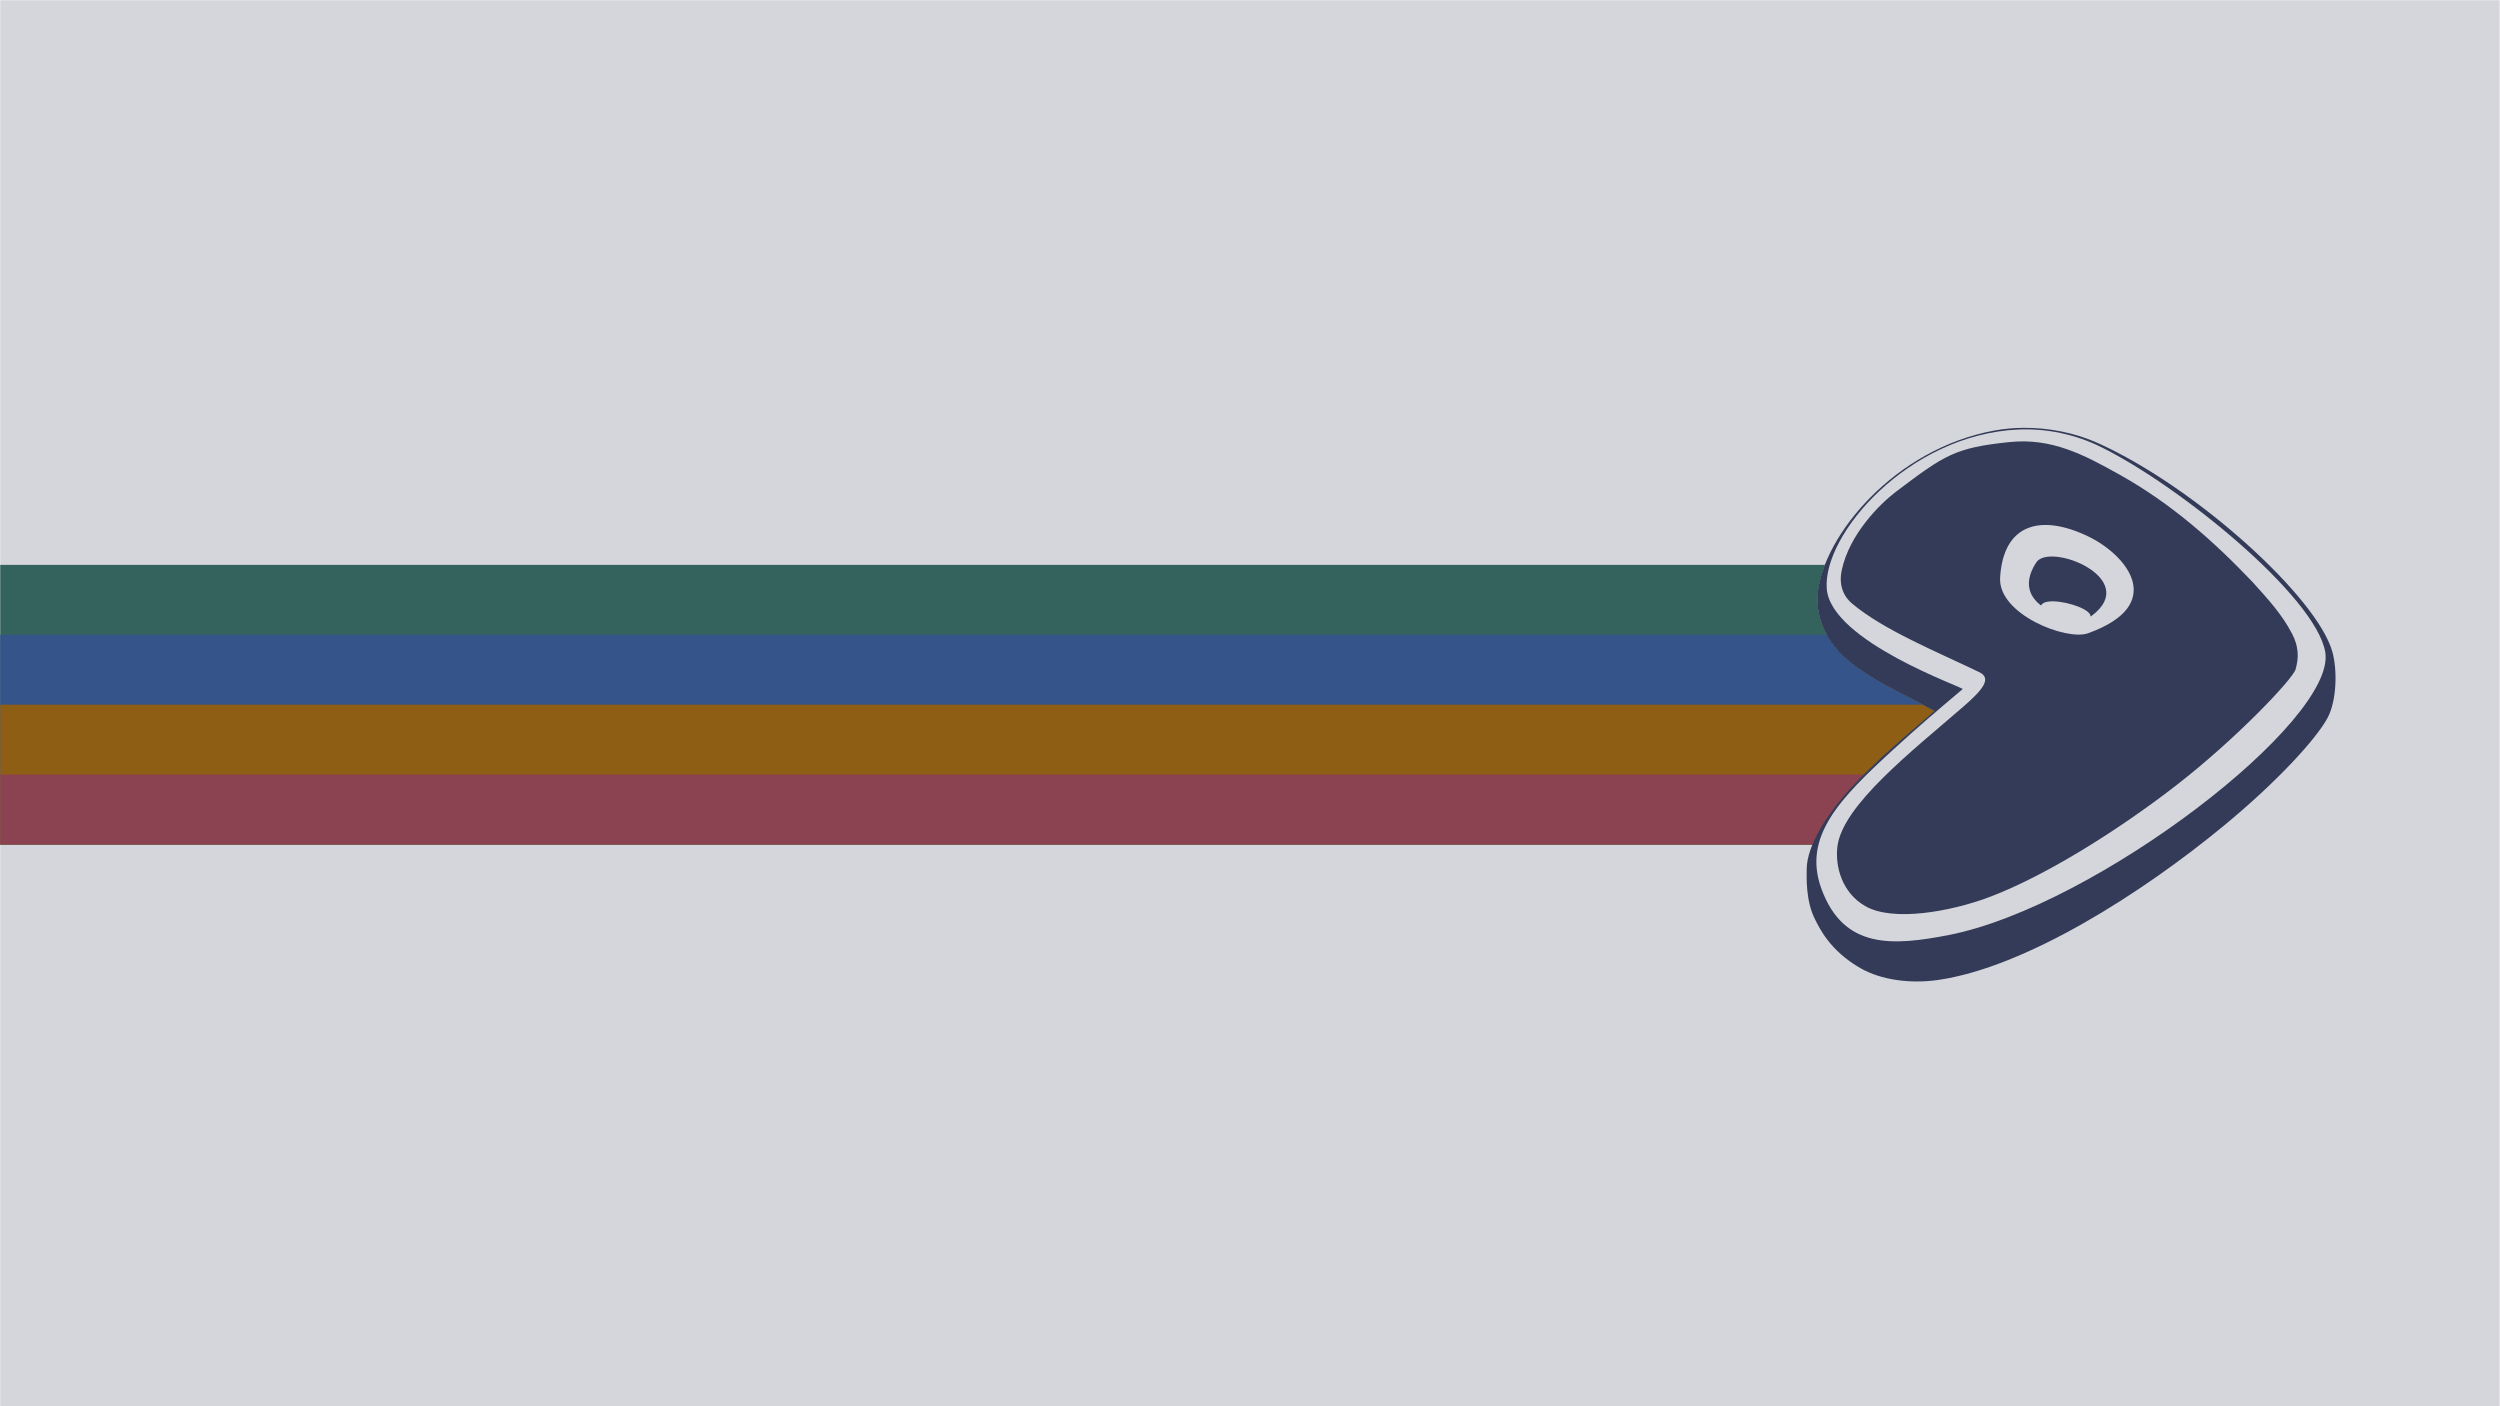 <?xml version="1.0" encoding="UTF-8" standalone="no"?>
<svg
   version="1.1"
   id="svg5033"
   xml:space="preserve"
   width="1920"
   height="1080"
   viewBox="0 0 1920 1080"
   sodipodi:docname="gentoo_00_scalable.svg"
   inkscape:version="1.2 (dc2aedaf03, 2022-05-15)"
   inkscape:export-filename="gentoo_00_1920x1080.png"
   inkscape:export-xdpi="96"
   inkscape:export-ydpi="96"
   xmlns:inkscape="http://www.inkscape.org/namespaces/inkscape"
   xmlns:sodipodi="http://sodipodi.sourceforge.net/DTD/sodipodi-0.dtd"
   xmlns:xlink="http://www.w3.org/1999/xlink"
   xmlns="http://www.w3.org/2000/svg"
   xmlns:svg="http://www.w3.org/2000/svg"
   xmlns:rdf="http://www.w3.org/1999/02/22-rdf-syntax-ns#"
   xmlns:cc="http://creativecommons.org/ns#"
   xmlns:dc="http://purl.org/dc/elements/1.1/"><defs
     id="defs5037"><marker
       style="overflow:visible"
       id="Arrow1Lstart"
       refX="0"
       refY="0"
       orient="auto"
       inkscape:stockid="Arrow1Lstart"
       inkscape:isstock="true"><path
         transform="matrix(0.8,0,0,0.8,10,0)"
         style="fill:#c53d3d;fill-opacity:0.795;fill-rule:evenodd;stroke:none;stroke-width:1pt;stroke-opacity:1"
         d="M 0,0 5,-5 -12.5,0 5,5 Z"
         id="path2155" /></marker><clipPath
       clipPathUnits="userSpaceOnUse"
       id="clipPath5049"><path
         d="M 0,600 H 600 V 0 H 0 Z"
         id="path5047"
         inkscape:connector-curvature="0" /></clipPath><marker
       style="overflow:visible"
       id="Arrow1Lstart-53"
       refX="0"
       refY="0"
       orient="auto"
       inkscape:stockid="Arrow1Lstart"
       inkscape:isstock="true"><path
         transform="matrix(0.8,0,0,0.8,10,0)"
         style="fill:#c53d3d;fill-opacity:0.795;fill-rule:evenodd;stroke:none;stroke-width:1pt;stroke-opacity:1"
         d="M 0,0 5,-5 -12.5,0 5,5 Z"
         id="path2155-5" /></marker><clipPath
       clipPathUnits="userSpaceOnUse"
       id="clipPath5049-6"><path
         d="M 0,600 H 600 V 0 H 0 Z"
         id="path5047-2"
         inkscape:connector-curvature="0" /></clipPath><marker
       style="overflow:visible"
       id="Arrow1Lstart-5"
       refX="0"
       refY="0"
       orient="auto"
       inkscape:stockid="Arrow1Lstart"
       inkscape:isstock="true"><path
         transform="matrix(0.8,0,0,0.8,10,0)"
         style="fill:#c53d3d;fill-opacity:0.795;fill-rule:evenodd;stroke:none;stroke-width:1pt;stroke-opacity:1"
         d="M 0,0 5,-5 -12.5,0 5,5 Z"
         id="path2155-3" /></marker><clipPath
       clipPathUnits="userSpaceOnUse"
       id="clipPath5049-5"><path
         d="M 0,600 H 600 V 0 H 0 Z"
         id="path5047-6"
         inkscape:connector-curvature="0" /></clipPath><marker
       style="overflow:visible"
       id="Arrow1Lstart-3"
       refX="0"
       refY="0"
       orient="auto"
       inkscape:stockid="Arrow1Lstart"
       inkscape:isstock="true"><path
         transform="matrix(0.8,0,0,0.8,10,0)"
         style="fill:#c53d3d;fill-opacity:0.795;fill-rule:evenodd;stroke:none;stroke-width:1pt;stroke-opacity:1"
         d="M 0,0 5,-5 -12.5,0 5,5 Z"
         id="path2155-56" /></marker><clipPath
       clipPathUnits="userSpaceOnUse"
       id="clipPath5049-2"><path
         d="M 0,600 H 600 V 0 H 0 Z"
         id="path5047-91"
         inkscape:connector-curvature="0" /></clipPath><marker
       style="overflow:visible"
       id="Arrow1Lstart-5-2"
       refX="0"
       refY="0"
       orient="auto"
       inkscape:stockid="Arrow1Lstart"
       inkscape:isstock="true"><path
         transform="matrix(0.8,0,0,0.8,10,0)"
         style="fill:#c53d3d;fill-opacity:0.795;fill-rule:evenodd;stroke:none;stroke-width:1pt;stroke-opacity:1"
         d="M 0,0 5,-5 -12.5,0 5,5 Z"
         id="path2155-3-7" /></marker><clipPath
       clipPathUnits="userSpaceOnUse"
       id="clipPath5049-5-0"><path
         d="M 0,600 H 600 V 0 H 0 Z"
         id="path5047-6-9"
         inkscape:connector-curvature="0" /></clipPath><marker
       style="overflow:visible"
       id="Arrow1Lstart-1"
       refX="0"
       refY="0"
       orient="auto"
       inkscape:stockid="Arrow1Lstart"
       inkscape:isstock="true"><path
         transform="matrix(0.8,0,0,0.8,10,0)"
         style="fill:#c53d3d;fill-opacity:0.795;fill-rule:evenodd;stroke:none;stroke-width:1pt;stroke-opacity:1"
         d="M 0,0 5,-5 -12.5,0 5,5 Z"
         id="path2155-8" /></marker><clipPath
       clipPathUnits="userSpaceOnUse"
       id="clipPath5049-7"><path
         d="M 0,600 H 600 V 0 H 0 Z"
         id="path5047-9"
         inkscape:connector-curvature="0" /></clipPath><linearGradient
       x1="112.499"
       y1="6.137"
       x2="112.499"
       y2="129.347"
       id="path1082_2_"
       gradientUnits="userSpaceOnUse"
       gradientTransform="translate(287,-83)"><stop
         id="stop193"
         style="stop-color:#ffffff;stop-opacity:0"
         offset="0" /><stop
         id="stop195"
         style="stop-color:#ffffff;stop-opacity:0.275"
         offset="1" /><midPointStop
         offset="0"
         style="stop-color:#FFFFFF"
         id="midPointStop197" /><midPointStop
         offset="0.5"
         style="stop-color:#FFFFFF"
         id="midPointStop199" /><midPointStop
         offset="1"
         style="stop-color:#000000"
         id="midPointStop201" /></linearGradient><linearGradient
       x1="541.335"
       y1="104.507"
       x2="606.912"
       y2="303.14"
       id="linearGradient2544"
       xlink:href="#path1082_2_"
       gradientUnits="userSpaceOnUse"
       gradientTransform="matrix(-0.394,0,0,0.394,357.52,122.002)" /><linearGradient
       id="linearGradient3388"><stop
         id="stop3390"
         style="stop-color:#000000;stop-opacity:0"
         offset="0" /><stop
         id="stop3392"
         style="stop-color:#000000;stop-opacity:0.371"
         offset="1" /></linearGradient><linearGradient
       x1="490.723"
       y1="237.724"
       x2="490.723"
       y2="183.964"
       id="linearGradient4416"
       xlink:href="#linearGradient3388"
       gradientUnits="userSpaceOnUse"
       gradientTransform="matrix(0.749,0,0,0.749,-35.46,91.441)" /></defs><sodipodi:namedview
     pagecolor="#ffffff"
     bordercolor="#666666"
     borderopacity="1"
     objecttolerance="10"
     gridtolerance="10"
     guidetolerance="10"
     inkscape:pageopacity="0"
     inkscape:pageshadow="2"
     inkscape:window-width="1670"
     inkscape:window-height="1048"
     id="namedview5035"
     showgrid="false"
     inkscape:zoom="0.53024931"
     inkscape:cx="972.1842"
     inkscape:cy="567.6575"
     inkscape:window-x="2170"
     inkscape:window-y="32"
     inkscape:window-maximized="1"
     inkscape:current-layer="g5041"
     inkscape:document-rotation="0"
     inkscape:snap-global="true"
     showguides="true"
     inkscape:guide-bbox="true"
     fit-margin-top="0"
     fit-margin-left="0"
     fit-margin-right="0"
     fit-margin-bottom="0"
     inkscape:snap-bbox="false"
     inkscape:bbox-paths="false"
     inkscape:object-paths="true"
     inkscape:showpageshadow="0"
     inkscape:pagecheckerboard="0"
     inkscape:deskcolor="#d1d1d1"><inkscape:grid
       type="xygrid"
       id="grid997"
       originx="762.725"
       originy="-128.563" /></sodipodi:namedview><g
     id="g5041"
     inkscape:groupmode="layer"
     inkscape:label="penguin-clipart-publicdomainvectors.org"
     transform="matrix(1.333,0,0,-1.333,762.725,671.437)"><g
       id="g956"
       transform="translate(46.384,0.711)" /><g
       id="g944"
       transform="translate(96.726,0.711)" /><g
       id="g929"><rect
         style="fill:#d5d6db;fill-opacity:1;fill-rule:nonzero;stroke-width:78.727;stroke-linecap:round;stroke-linejoin:round;paint-order:stroke markers fill"
         id="rect1025"
         width="1440"
         height="810"
         x="-572.043"
         y="-503.578"
         transform="scale(1,-1)" /><path
         id="path1033"
         style="fill:#33635c;fill-opacity:1;stroke:none;stroke-width:5.149;stroke-linejoin:round;stroke-miterlimit:4;stroke-dasharray:none;stroke-opacity:1;paint-order:stroke markers fill"
         d="M -572.043,178.266 V 17.183 H 472.187 c 4.52,10.979 13.324,23.378 24.356,34.983 10.842,11.406 21.853,21.418 45.856,41.922 -16.603,9.127 -42.427,20.141 -55.384,34.563 -4.794,5.336 -13.483,17.426 -11.798,33.579 0.523,5.016 1.912,10.428 4.088,16.036 z" /><path
         id="path1037"
         style="fill:#34548a;fill-opacity:1;stroke:none;stroke-width:4.459;stroke-linejoin:round;stroke-miterlimit:4;stroke-dasharray:none;stroke-opacity:1;paint-order:stroke markers fill"
         d="M -572.043,137.996 V 17.183 H 472.187 c 4.52,10.979 13.324,23.378 24.356,34.983 10.842,11.406 21.853,21.418 45.856,41.922 -16.603,9.127 -42.427,20.141 -55.384,34.563 -1.895,2.11 -4.395,5.289 -6.626,9.344 z" /><path
         id="path1041"
         style="fill:#8f5e15;fill-opacity:1;stroke:none;stroke-width:3.641;stroke-linejoin:round;stroke-miterlimit:4;stroke-dasharray:none;stroke-opacity:1;paint-order:stroke markers fill"
         d="M -572.043,97.724 V 17.183 H 472.187 c 4.52,10.979 13.324,23.378 24.356,34.983 10.842,11.406 21.853,21.418 45.856,41.922 -2.144,1.178 -4.448,2.391 -6.852,3.636 z" /><path
         id="path1045"
         style="fill:#8c4351;fill-opacity:1;stroke:none;stroke-width:2.574;stroke-linejoin:round;stroke-miterlimit:4;stroke-dasharray:none;stroke-opacity:1;paint-order:stroke markers fill"
         d="M -572.043,57.454 V 17.183 H 472.187 c 4.52,10.979 13.324,23.378 24.356,34.983 1.692,1.78 3.408,3.531 5.157,5.288 z" /><path
         id="path2973"
         style="fill:#343b58;fill-opacity:1;fill-rule:evenodd;stroke:none;stroke-width:2.05;stroke-linecap:butt;stroke-linejoin:miter;stroke-miterlimit:4;stroke-opacity:1"
         d="m 593.667,257.214 c -5.705,-0.041 -11.335,-0.551 -16.74,-1.539 -57.758,-10.563 -98.393,-60.524 -101.835,-93.445 -1.689,-16.153 7.018,-28.242 11.821,-33.579 12.981,-14.422 38.852,-25.435 55.487,-34.562 C 518.351,73.584 507.32,63.573 496.458,52.166 480.204,35.098 468.765,16.311 468.73,2.855 c -0.012,-4.334 -0.712,-18.157 4.926,-29.068 2.12,-4.103 8.152,-17.792 26.323,-28.045 11.614,-6.553 28.163,-8.964 44.362,-6.652 50.131,7.154 117.27,49.673 165.181,89.27 30.535,25.236 52.853,49.692 59.3,61.733 5.202,9.715 5.782,27.147 2.764,38.083 -8.572,31.07 -78.245,94.701 -135.216,120.314 -13.052,5.868 -28.122,8.829 -42.702,8.725 z m 17.202,-99.97 c 8.912,-0.17 22.647,-5.059 21.348,-9.213 -1.994,-6.374 -29.356,-2.745 -28.647,6.008 0.193,2.384 3.248,3.282 7.299,3.205 z" /><path
         id="path2975"
         style="fill:#d5d6db;fill-opacity:1;fill-rule:evenodd;stroke:none;stroke-width:2.05;stroke-linecap:butt;stroke-linejoin:miter;stroke-miterlimit:4;stroke-dasharray:none;stroke-opacity:1"
         d="M 558.592,106.696 C 542.848,93.403 532.38,84.44 519.257,72.446 487.653,43.56 466.179,21.573 477.25,-8.482 490.021,-43.153 518.016,-41.395 550.845,-34.951 635.465,-18.262 774.564,88.676 767.474,128.174 c -5.737,31.96 -83.45,95.502 -129.463,118.113 -14.375,7.064 -30.941,10.717 -47.557,9.935 -63.269,-2.986 -112.679,-60.59 -110.155,-91.801 2.456,-30.364 79.198,-56.821 78.292,-57.727 z m -9.497,106.001 c -19.038,-21.182 -6.866,-62.163 24.706,-84.5 36.943,-26.137 96.768,-30.87 108.673,-10.712 22.206,37.598 -2.04,77.353 -38.232,95.087 -35.765,17.524 -83.28,13.329 -95.147,0.126 z"
         sodipodi:nodetypes="csssssssccssss" /><path
         id="path4976"
         style="display:inline;fill:#d5d6db;fill-opacity:1;fill-rule:evenodd;stroke:none;stroke-width:2.05;stroke-linecap:butt;stroke-linejoin:miter;stroke-miterlimit:4;stroke-dasharray:none;stroke-opacity:1"
         d="m 614.021,129.086 c 26.727,-3.715 49.765,6.989 53.367,33.381 2.744,20.104 -28.024,42.07 -46.523,47.136 -15.448,4.231 -48.985,-1.209 -51.246,-30.426 -2.35,-30.372 28.817,-47.924 44.401,-50.09 z m -13.089,50.515 c -17.565,-27.212 25.503,-35.578 32.097,-30.615 28.428,21.395 -24.358,42.604 -32.097,30.615 z"
         sodipodi:nodetypes="csssscss" /><path
         style="fill:#343b58;fill-opacity:1;fill-rule:evenodd;stroke:none;stroke-width:2.05;stroke-linecap:butt;stroke-linejoin:miter;stroke-miterlimit:4;stroke-dasharray:none;stroke-opacity:1"
         d="m 585.355,248.993 c -31.07,-3.274 -37.021,-7.273 -65.168,-28.569 -9.434,-7.137 -26.796,-24.504 -31.245,-45.106 -1.694,-7.847 0.308,-14.621 5.96,-19.372 18.095,-15.213 48.381,-27.555 73.227,-39.486 7.278,-3.495 2.459,-9.831 -9.277,-19.991 -29.614,-25.637 -69.652,-56.845 -72.447,-80.626 -1.317,-11.206 2.519,-26.432 16.12,-34.225 15.889,-9.102 48.871,-3.161 70.894,5.04 32.183,11.984 74.459,38.434 108.022,64.432 34.901,27.036 67.352,61.374 68.957,66.975 1.971,6.877 1.775,13.23 -2.029,20.533 -5.974,11.469 -13.96,19.991 -22.535,29.53 -23.009,24.257 -47.354,45.572 -76.481,61.906 -21.034,11.795 -39.54,21.535 -63.997,18.957 z m 45.64,-54.383 c 22.447,-10.852 45.498,-39.358 -0.2,-55.764 -12.426,-4.461 -51.836,10.957 -50.629,31.998 1.759,31.081 23.421,37.018 50.829,23.767 z"
         id="path2977"
         sodipodi:nodetypes="cssssssssssscsscsss" /></g></g></svg>
